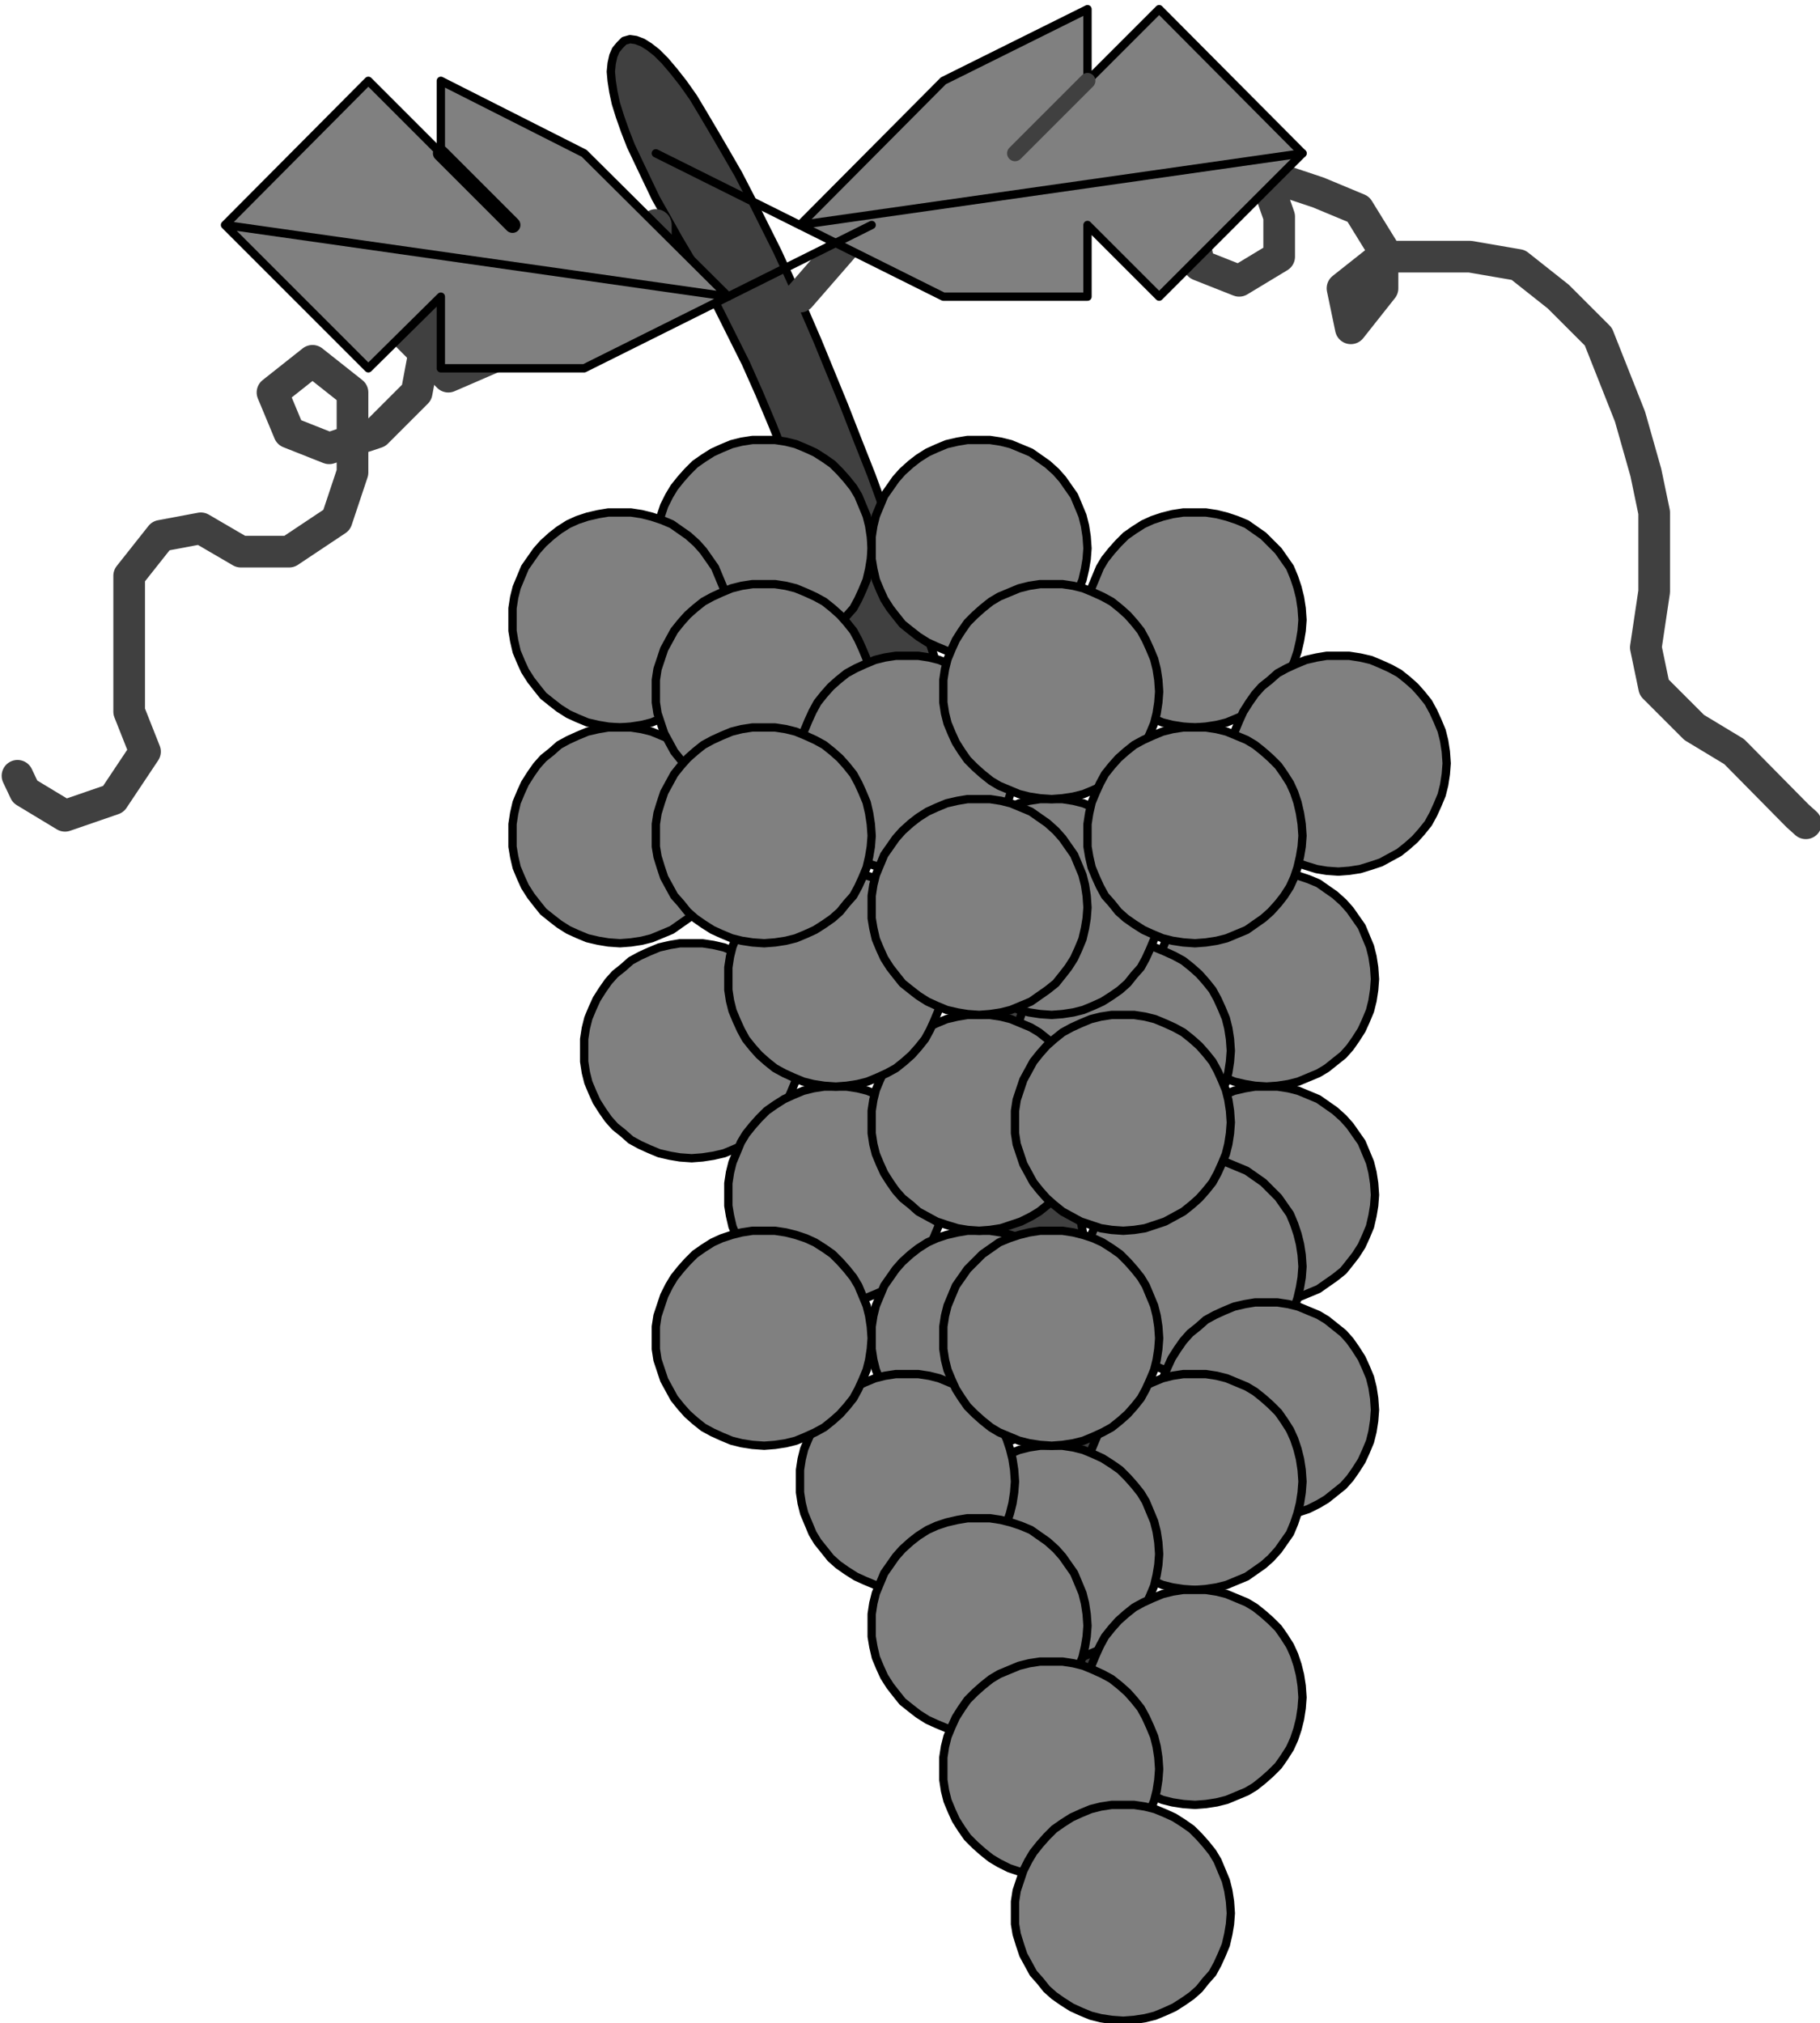 <svg xmlns="http://www.w3.org/2000/svg" width="145.6" height="161.867" fill-rule="evenodd" stroke-linecap="round" preserveAspectRatio="none" viewBox="0 0 2184 2428"><style>.pen2{stroke:#000;stroke-width:10;stroke-linejoin:round}.brush2{fill:gray}.pen3{stroke:none}.pen4{stroke:#404040;stroke-width:38;stroke-linejoin:round}</style><path d="m917 270-16-32-15-29-15-26-14-24-13-22-12-20-12-17-11-14-11-13-10-10-9-7-8-5-8-3-7-1-7 2-5 5-5 6-3 7-2 9-1 10 1 11 2 13 3 14 5 16 6 17 7 18 9 19 10 21 11 23 13 23 14 25 16 27 16 27 16 30 16 32 17 34 16 36 16 38 16 40 16 42 17 44 16 47 16 48 16 50 16 52 16 55 16 56 17 59 15 58 16 59 14 58 14 58 13 58 13 57 12 57 11 57 10 57 10 56 9 55 8 56 8 55 7 55 7 54 6 55 5 51 5 49 6 44 5 41 5 37 6 34 5 30 6 26 5 22 5 19 6 15 5 11 5 8 6 4h5l6-3 5-7 4-10 4-13 3-16 2-19 2-23 1-25v-59l-1-34-2-37-2-40-3-44-4-46-4-49-5-52-6-54-7-54-7-54-8-54-8-54-9-54-10-54-10-54-11-54-12-54-13-54-13-54-14-54-14-54-16-54-15-53-17-54-16-51-16-51-16-49-16-48-16-46-16-45-16-44-17-43-16-41-16-39-16-39-16-37-16-35-16-35-16-32z" style="stroke:none;fill:#404040"/><path fill="none" d="m917 270-16-32-15-29-15-26-14-24-13-22-12-20-12-17-11-14-11-13-10-10-9-7-8-5-8-3-7-1-7 2-5 5m0 0-5 6-3 7-2 9-1 10 1 11 2 13 3 14 5 16 6 17 7 18 9 19 10 21 11 23 13 23 14 25 16 27m0 0 16 27 16 30 16 32 17 34 16 36 16 38 16 40 16 42 17 44 16 47 16 48 16 50 16 52 16 55 16 56 17 59m0 0 15 58 16 59 14 58 14 58 13 58 13 57 12 57 11 57 10 57 10 56 9 55 8 56 8 55 7 55 7 54 6 55m0 0 5 51 5 49 6 44 5 41 5 37 6 34 5 30 6 26 5 22 5 19 6 15 5 11 5 8 6 4h5l6-3m0 0 5-7 4-10 4-13 3-16 2-19 2-23 1-25v-59l-1-34-2-37-2-40-3-44-4-46-4-49-5-52m0 0-6-54-7-54-7-54-8-54-8-54-9-54-10-54-10-54-11-54-12-54-13-54-13-54-14-54-14-54-16-54-15-53m0 0-17-54-16-51-16-51-16-49-16-48-16-46-16-45-16-44-17-43-16-41-16-39-16-39-16-37-16-35-16-35-16-32" class="pen2"/><path d="M917 528h-14l-13 2-12 3-12 5-11 5-11 7-10 7-9 9-8 9-8 10-6 10-6 12-4 12-4 12-2 13v27l2 12 4 13 4 12 6 11 6 11 8 9 8 10 9 8 10 7 11 7 11 5 12 5 12 3 13 2 14 1 13-1 13-2 12-3 12-5 11-5 11-7 10-7 9-8 8-10 8-9 6-11 5-11 5-12 3-13 2-12 1-13-1-14-2-13-3-12-5-12-5-12-6-10-8-10-8-9-9-9-10-7-11-7-11-5-12-5-12-3-13-2h-13z" class="pen3 brush2"/><path fill="none" d="M917 528h-14l-13 2-12 3-12 5-11 5-11 7-10 7-9 9-8 9-8 10-6 10-6 12-4 12-4 12-2 13v14m0 0v13l2 12 4 13 4 12 6 11 6 11 8 9 8 10 9 8 10 7 11 7 11 5 12 5 12 3 13 2 14 1m0 0 13-1 13-2 12-3 12-5 11-5 11-7 10-7 9-8 8-10 8-9 6-11 5-11 5-12 3-13 2-12 1-13m0 0-1-14-2-13-3-12-5-12-5-12-6-10-8-10-8-9-9-9-10-7-11-7-11-5-12-5-12-3-13-2h-13" class="pen2"/><path d="M1175 528h-14l-12 2-13 3-12 5-11 5-11 7-9 7-10 9-8 9-7 10-7 10-5 12-5 12-3 12-2 13v27l2 12 3 13 5 12 5 11 7 11 7 9 8 10 10 8 9 7 11 7 11 5 12 5 13 3 12 2 14 1 13-1 13-2 12-3 12-5 12-5 10-7 10-7 10-8 8-10 7-9 7-11 5-11 5-12 3-13 2-12 1-13-1-14-2-13-3-12-5-12-5-12-7-10-7-10-8-9-10-9-10-7-10-7-12-5-12-5-12-3-13-2h-13z" class="pen3 brush2"/><path fill="none" d="M1175 528h-14l-12 2-13 3-12 5-11 5-11 7-9 7-10 9-8 9-7 10-7 10-5 12-5 12-3 12-2 13v14m0 0v13l2 12 3 13 5 12 5 11 7 11 7 9 8 10 10 8 9 7 11 7 11 5 12 5 13 3 12 2 14 1m0 0 13-1 13-2 12-3 12-5 12-5 10-7 10-7 10-8 8-10 7-9 7-11 5-11 5-12 3-13 2-12 1-13m0 0-1-14-2-13-3-12-5-12-5-12-7-10-7-10-8-9-10-9-10-7-10-7-12-5-12-5-12-3-13-2h-13" class="pen2"/><path d="M744 615h-14l-12 2-13 3-12 4-11 5-11 7-9 7-10 9-8 9-7 10-7 10-5 12-5 12-3 12-2 13v27l2 12 3 13 5 12 5 11 7 11 7 9 8 10 10 8 9 7 11 7 11 5 12 5 13 3 12 2 14 1 13-1 13-2 12-3 12-5 12-5 10-7 10-7 10-8 8-10 7-9 7-11 5-11 5-12 3-13 2-12 1-13-1-14-2-13-3-12-5-12-5-12-7-10-7-10-8-9-10-9-10-7-10-7-12-5-12-4-12-3-13-2h-13z" class="pen3 brush2"/><path fill="none" d="M744 615h-14l-12 2-13 3-12 4-11 5-11 7-9 7-10 9-8 9-7 10-7 10-5 12-5 12-3 12-2 13v14m0 0v13l2 12 3 13 5 12 5 11 7 11 7 9 8 10 10 8 9 7 11 7 11 5 12 5 13 3 12 2 14 1m0 0 13-1 13-2 12-3 12-5 12-5 10-7 10-7 10-8 8-10 7-9 7-11 5-11 5-12 3-13 2-12 1-13m0 0-1-14-2-13-3-12-5-12-5-12-7-10-7-10-8-9-10-9-10-7-10-7-12-5-12-4-12-3-13-2h-13" class="pen2"/><path d="M1434 615h-14l-13 2-12 3-12 4-11 5-11 7-10 7-9 9-8 9-8 10-6 10-5 12-5 12-3 12-2 13v27l2 12 3 13 5 12 5 11 6 11 8 9 8 10 9 8 10 7 11 7 11 5 12 5 12 3 13 2 14 1 13-1 13-2 12-3 12-5 12-5 10-7 10-7 9-8 9-10 7-9 7-11 5-11 4-12 3-13 2-12 1-13-1-14-2-13-3-12-4-12-5-12-7-10-7-10-9-9-9-9-10-7-10-7-12-5-12-4-12-3-13-2h-13z" class="pen3 brush2"/><path fill="none" d="M1434 615h-14l-13 2-12 3-12 4-11 5-11 7-10 7-9 9-8 9-8 10-6 10-5 12-5 12-3 12-2 13v14m0 0v13l2 12 3 13 5 12 5 11 6 11 8 9 8 10 9 8 10 7 11 7 11 5 12 5 12 3 13 2 14 1m0 0 13-1 13-2 12-3 12-5 12-5 10-7 10-7 9-8 9-10 7-9 7-11 5-11 4-12 3-13 2-12 1-13m0 0-1-14-2-13-3-12-4-12-5-12-7-10-7-10-9-9-9-9-10-7-10-7-12-5-12-4-12-3-13-2h-13" class="pen2"/><path d="M744 873h-14l-12 2-13 3-12 5-11 5-11 6-9 8-10 8-8 9-7 10-7 11-5 11-5 12-3 13-2 13v27l2 12 3 13 5 12 5 11 7 11 7 9 8 10 10 8 9 7 11 7 11 5 12 5 13 3 12 2 14 1 13-1 13-2 12-3 12-5 12-5 10-7 10-7 10-8 8-10 7-9 7-11 5-11 5-12 3-13 2-12 1-13-1-14-2-13-3-13-5-12-5-11-7-11-7-10-8-9-10-8-10-8-10-6-12-5-12-5-12-3-13-2h-13z" class="pen3 brush2"/><path fill="none" d="M744 873h-14l-12 2-13 3-12 5-11 5-11 6-9 8-10 8-8 9-7 10-7 11-5 11-5 12-3 13-2 13v14m0 0v13l2 12 3 13 5 12 5 11 7 11 7 9 8 10 10 8 9 7 11 7 11 5 12 5 13 3 12 2 14 1m0 0 13-1 13-2 12-3 12-5 12-5 10-7 10-7 10-8 8-10 7-9 7-11 5-11 5-12 3-13 2-12 1-13m0 0-1-14-2-13-3-13-5-12-5-11-7-11-7-10-8-9-10-8-10-8-10-6-12-5-12-5-12-3-13-2h-13" class="pen2"/><path d="M830 1132h-14l-12 2-13 3-12 5-11 5-11 6-9 8-10 8-8 9-7 10-7 11-5 11-5 12-3 12-2 13v27l2 13 3 12 5 12 5 11 7 11 7 10 8 9 10 8 9 8 11 6 11 5 12 5 13 3 12 2 14 1 13-1 13-2 13-3 12-5 11-5 11-6 10-8 9-8 8-9 8-10 6-11 5-11 5-12 3-12 2-13 1-13-1-14-2-13-3-12-5-12-5-11-6-11-8-10-8-9-9-8-10-8-11-6-11-5-12-5-13-3-13-2h-13z" class="pen3 brush2"/><path fill="none" d="M830 1132h-14l-12 2-13 3-12 5-11 5-11 6-9 8-10 8-8 9-7 10-7 11-5 11-5 12-3 12-2 13v14m0 0v13l2 13 3 12 5 12 5 11 7 11 7 10 8 9 10 8 9 8 11 6 11 5 12 5 13 3 12 2 14 1m0 0 13-1 13-2 13-3 12-5 11-5 11-6 10-8 9-8 8-9 8-10 6-11 5-11 5-12 3-12 2-13 1-13m0 0-1-14-2-13-3-12-5-12-5-11-6-11-8-10-8-9-9-8-10-8-11-6-11-5-12-5-13-3-13-2h-13" class="pen2"/><path d="M1606 787h-14l-12 2-13 3-12 5-11 5-11 6-9 8-10 8-8 9-7 10-7 11-5 11-5 12-3 12-2 13v27l2 13 3 12 5 12 5 11 7 11 7 10 8 9 10 8 9 8 11 6 11 6 12 4 13 4 12 2 14 1 13-1 13-2 13-4 12-4 11-6 11-6 10-8 9-8 8-9 8-10 6-11 5-11 5-12 3-12 2-13 1-13-1-14-2-13-3-12-5-12-5-11-6-11-8-10-8-9-9-8-10-8-11-6-11-5-12-5-13-3-13-2h-13z" class="pen3 brush2"/><path fill="none" d="M1606 787h-14l-12 2-13 3-12 5-11 5-11 6-9 8-10 8-8 9-7 10-7 11-5 11-5 12-3 12-2 13v14m0 0v13l2 13 3 12 5 12 5 11 7 11 7 10 8 9 10 8 9 8 11 6 11 6 12 4 13 4 12 2 14 1m0 0 13-1 13-2 13-4 12-4 11-6 11-6 10-8 9-8 8-9 8-10 6-11 5-11 5-12 3-12 2-13 1-13m0 0-1-14-2-13-3-12-5-12-5-11-6-11-8-10-8-9-9-8-10-8-11-6-11-5-12-5-13-3-13-2h-13" class="pen2"/><path d="M1520 1046h-14l-12 2-13 3-12 4-11 5-11 7-9 7-10 9-8 9-7 10-7 10-5 12-5 12-3 12-2 13v27l2 13 3 12 5 12 5 11 7 11 7 10 8 9 10 8 9 8 11 6 11 5 12 5 13 3 12 2 14 1 13-1 13-2 12-3 12-5 12-5 10-6 10-8 10-8 8-9 7-10 7-11 5-11 5-12 3-12 2-13 1-13-1-14-2-13-3-12-5-12-5-12-7-10-7-10-8-9-10-9-10-7-10-7-12-5-12-4-12-3-13-2h-13z" class="pen3 brush2"/><path fill="none" d="M1520 1046h-14l-12 2-13 3-12 4-11 5-11 7-9 7-10 9-8 9-7 10-7 10-5 12-5 12-3 12-2 13v14m0 0v13l2 13 3 12 5 12 5 11 7 11 7 10 8 9 10 8 9 8 11 6 11 5 12 5 13 3 12 2 14 1m0 0 13-1 13-2 12-3 12-5 12-5 10-6 10-8 10-8 8-9 7-10 7-11 5-11 5-12 3-12 2-13 1-13m0 0-1-14-2-13-3-12-5-12-5-12-7-10-7-10-8-9-10-9-10-7-10-7-12-5-12-4-12-3-13-2h-13" class="pen2"/><path d="M1348 1132h-14l-13 2-12 3-12 5-11 5-11 6-10 8-9 8-8 9-8 10-6 11-6 11-4 12-4 12-2 13v27l2 13 4 12 4 12 6 11 6 11 8 10 8 9 9 8 10 8 11 6 11 5 12 5 12 3 13 2 14 1 13-1 13-2 12-3 12-5 11-5 11-6 10-8 9-8 8-9 8-10 6-11 5-11 5-12 3-12 2-13 1-13-1-14-2-13-3-12-5-12-5-11-6-11-8-10-8-9-9-8-10-8-11-6-11-5-12-5-12-3-13-2h-13z" class="pen3 brush2"/><path fill="none" d="M1348 1132h-14l-13 2-12 3-12 5-11 5-11 6-10 8-9 8-8 9-8 10-6 11-6 11-4 12-4 12-2 13v14m0 0v13l2 13 4 12 4 12 6 11 6 11 8 10 8 9 9 8 10 8 11 6 11 5 12 5 12 3 13 2 14 1m0 0 13-1 13-2 12-3 12-5 11-5 11-6 10-8 9-8 8-9 8-10 6-11 5-11 5-12 3-12 2-13 1-13m0 0-1-14-2-13-3-12-5-12-5-11-6-11-8-10-8-9-9-8-10-8-11-6-11-5-12-5-12-3-13-2h-13" class="pen2"/><path d="M1003 1304h-14l-13 2-12 3-12 5-11 5-11 7-10 7-9 9-8 9-8 10-6 10-5 12-5 12-3 12-2 13v27l2 12 3 13 5 12 5 11 6 11 8 9 8 10 9 8 10 7 11 7 11 5 12 5 12 3 13 2 14 1 13-1 13-2 12-3 12-5 11-5 11-7 10-7 9-8 8-10 8-9 6-11 5-11 5-12 3-13 2-12 1-13-1-14-2-13-3-12-5-12-5-12-6-10-8-10-8-9-9-9-10-7-11-7-11-5-12-5-12-3-13-2h-13z" class="pen3 brush2"/><path fill="none" d="M1003 1304h-14l-13 2-12 3-12 5-11 5-11 7-10 7-9 9-8 9-8 10-6 10-5 12-5 12-3 12-2 13v14m0 0v13l2 12 3 13 5 12 5 11 6 11 8 9 8 10 9 8 10 7 11 7 11 5 12 5 12 3 13 2 14 1m0 0 13-1 13-2 12-3 12-5 11-5 11-7 10-7 9-8 8-10 8-9 6-11 5-11 5-12 3-13 2-12 1-13m0 0-1-14-2-13-3-12-5-12-5-12-6-10-8-10-8-9-9-9-10-7-11-7-11-5-12-5-12-3-13-2h-13" class="pen2"/><path d="M1520 1304h-14l-12 2-13 3-12 5-11 5-11 7-9 7-10 9-8 9-7 10-7 10-5 12-5 12-3 12-2 13v27l2 12 3 13 5 12 5 11 7 11 7 9 8 10 10 8 9 7 11 7 11 5 12 5 13 3 12 2 14 1 13-1 13-2 12-3 12-5 12-5 10-7 10-7 10-8 8-10 7-9 7-11 5-11 5-12 3-13 2-12 1-13-1-14-2-13-3-12-5-12-5-12-7-10-7-10-8-9-10-9-10-7-10-7-12-5-12-5-12-3-13-2h-13z" class="pen3 brush2"/><path fill="none" d="M1520 1304h-14l-12 2-13 3-12 5-11 5-11 7-9 7-10 9-8 9-7 10-7 10-5 12-5 12-3 12-2 13v14m0 0v13l2 12 3 13 5 12 5 11 7 11 7 9 8 10 10 8 9 7 11 7 11 5 12 5 13 3 12 2 14 1m0 0 13-1 13-2 12-3 12-5 12-5 10-7 10-7 10-8 8-10 7-9 7-11 5-11 5-12 3-13 2-12 1-13m0 0-1-14-2-13-3-12-5-12-5-12-7-10-7-10-8-9-10-9-10-7-10-7-12-5-12-5-12-3-13-2h-13" class="pen2"/><path d="M1434 1390h-14l-13 2-12 3-12 5-11 5-11 7-10 7-9 9-8 9-8 10-6 10-5 12-5 12-3 12-2 13v27l2 12 3 13 5 12 5 11 6 11 8 9 8 10 9 8 10 7 11 7 11 5 12 5 12 3 13 2 14 1 13-1 13-2 12-3 12-5 12-5 10-7 10-7 9-8 9-10 7-9 7-11 5-11 4-12 3-13 2-12 1-13-1-14-2-13-3-12-4-12-5-12-7-10-7-10-9-9-9-9-10-7-10-7-12-5-12-5-12-3-13-2h-13z" class="pen3 brush2"/><path fill="none" d="M1434 1390h-14l-13 2-12 3-12 5-11 5-11 7-10 7-9 9-8 9-8 10-6 10-5 12-5 12-3 12-2 13v14m0 0v13l2 12 3 13 5 12 5 11 6 11 8 9 8 10 9 8 10 7 11 7 11 5 12 5 12 3 13 2 14 1m0 0 13-1 13-2 12-3 12-5 12-5 10-7 10-7 9-8 9-10 7-9 7-11 5-11 4-12 3-13 2-12 1-13m0 0-1-14-2-13-3-12-4-12-5-12-7-10-7-10-9-9-9-9-10-7-10-7-12-5-12-5-12-3-13-2h-13" class="pen2"/><path d="M1175 1477h-14l-12 2-13 3-12 4-11 5-11 7-9 7-10 9-8 9-7 10-7 10-5 12-5 12-3 12-2 13v27l2 13 3 12 5 12 5 11 7 11 7 10 8 9 10 8 9 8 11 6 11 5 12 5 13 3 12 2 14 1 13-1 13-2 12-3 12-5 12-5 10-6 10-8 10-8 8-9 7-10 7-11 5-11 5-12 3-12 2-13 1-13-1-14-2-13-3-12-5-12-5-12-7-10-7-10-8-9-10-9-10-7-10-7-12-5-12-4-12-3-13-2h-13z" class="pen3 brush2"/><path fill="none" d="M1175 1477h-14l-12 2-13 3-12 4-11 5-11 7-9 7-10 9-8 9-7 10-7 10-5 12-5 12-3 12-2 13v14m0 0v13l2 13 3 12 5 12 5 11 7 11 7 10 8 9 10 8 9 8 11 6 11 5 12 5 13 3 12 2 14 1m0 0 13-1 13-2 12-3 12-5 12-5 10-6 10-8 10-8 8-9 7-10 7-11 5-11 5-12 3-12 2-13 1-13m0 0-1-14-2-13-3-12-5-12-5-12-7-10-7-10-8-9-10-9-10-7-10-7-12-5-12-4-12-3-13-2h-13" class="pen2"/><path d="M1520 1563h-14l-12 2-13 3-12 5-11 5-11 6-9 8-10 8-8 9-7 10-7 11-5 11-5 12-3 12-2 13v27l2 13 3 12 5 12 5 11 7 11 7 10 8 9 10 8 9 8 11 6 11 6 12 4 13 4 12 2 14 1 13-1 13-2 12-4 12-4 12-6 10-6 10-8 10-8 8-9 7-10 7-11 5-11 5-12 3-12 2-13 1-13-1-14-2-13-3-12-5-12-5-11-7-11-7-10-8-9-10-8-10-8-10-6-12-5-12-5-12-3-13-2h-13z" class="pen3 brush2"/><path fill="none" d="M1520 1563h-14l-12 2-13 3-12 5-11 5-11 6-9 8-10 8-8 9-7 10-7 11-5 11-5 12-3 12-2 13v14m0 0v13l2 13 3 12 5 12 5 11 7 11 7 10 8 9 10 8 9 8 11 6 11 6 12 4 13 4 12 2 14 1m0 0 13-1 13-2 12-4 12-4 12-6 10-6 10-8 10-8 8-9 7-10 7-11 5-11 5-12 3-12 2-13 1-13m0 0-1-14-2-13-3-12-5-12-5-11-7-11-7-10-8-9-10-8-10-8-10-6-12-5-12-5-12-3-13-2h-13" class="pen2"/><path d="M1434 1649h-14l-13 2-12 3-12 5-11 5-11 6-10 8-9 8-8 9-8 10-6 11-5 11-5 12-3 12-2 13v27l2 13 3 12 5 12 5 12 6 10 8 10 8 10 9 8 10 7 11 7 11 5 12 5 12 3 13 2 14 1 13-1 13-2 12-3 12-5 12-5 10-7 10-7 9-8 9-10 7-10 7-10 5-12 4-12 3-12 2-13 1-13-1-14-2-13-3-12-4-12-5-11-7-11-7-10-9-9-9-8-10-8-10-6-12-5-12-5-12-3-13-2h-13z" class="pen3 brush2"/><path fill="none" d="M1434 1649h-14l-13 2-12 3-12 5-11 5-11 6-10 8-9 8-8 9-8 10-6 11-5 11-5 12-3 12-2 13v14m0 0v13l2 13 3 12 5 12 5 12 6 10 8 10 8 10 9 8 10 7 11 7 11 5 12 5 12 3 13 2 14 1m0 0 13-1 13-2 12-3 12-5 12-5 10-7 10-7 9-8 9-10 7-10 7-10 5-12 4-12 3-12 2-13 1-13m0 0-1-14-2-13-3-12-4-12-5-11-7-11-7-10-9-9-9-8-10-8-10-6-12-5-12-5-12-3-13-2h-13" class="pen2"/><path d="M1262 1735h-14l-13 2-12 3-12 5-12 5-10 7-10 7-9 9-9 9-7 10-7 10-5 12-5 12-3 12-2 13v27l2 12 3 13 5 12 5 11 7 11 7 9 9 10 9 8 10 7 10 7 12 5 12 5 12 3 13 2 14 1 13-1 13-2 12-3 12-5 11-5 11-7 10-7 9-8 8-10 8-9 6-11 5-11 5-12 3-13 2-12 1-13-1-14-2-13-3-12-5-12-5-12-6-10-8-10-8-9-9-9-10-7-11-7-11-5-12-5-12-3-13-2h-13z" class="pen3 brush2"/><path fill="none" d="M1262 1735h-14l-13 2-12 3-12 5-12 5-10 7-10 7-9 9-9 9-7 10-7 10-5 12-5 12-3 12-2 13v14m0 0v13l2 12 3 13 5 12 5 11 7 11 7 9 9 10 9 8 10 7 10 7 12 5 12 5 12 3 13 2 14 1m0 0 13-1 13-2 12-3 12-5 11-5 11-7 10-7 9-8 8-10 8-9 6-11 5-11 5-12 3-13 2-12 1-13m0 0-1-14-2-13-3-12-5-12-5-12-6-10-8-10-8-9-9-9-10-7-11-7-11-5-12-5-12-3-13-2h-13" class="pen2"/><path d="M1434 1908h-14l-13 2-12 3-12 5-11 5-11 6-10 8-9 8-8 9-8 10-6 11-5 11-5 12-3 12-2 13v27l2 13 3 12 5 12 5 11 6 11 8 10 8 9 9 8 10 8 11 6 11 5 12 5 12 3 13 2 14 1 13-1 13-2 12-3 12-5 12-5 10-6 10-8 9-8 9-9 7-10 7-11 5-11 4-12 3-12 2-13 1-13-1-14-2-13-3-12-4-12-5-11-7-11-7-10-9-9-9-8-10-8-10-6-12-5-12-5-12-3-13-2h-13z" class="pen3 brush2"/><path fill="none" d="M1434 1908h-14l-13 2-12 3-12 5-11 5-11 6-10 8-9 8-8 9-8 10-6 11-5 11-5 12-3 12-2 13v14m0 0v13l2 13 3 12 5 12 5 11 6 11 8 10 8 9 9 8 10 8 11 6 11 5 12 5 12 3 13 2 14 1m0 0 13-1 13-2 12-3 12-5 12-5 10-6 10-8 9-8 9-9 7-10 7-11 5-11 4-12 3-12 2-13 1-13m0 0-1-14-2-13-3-12-4-12-5-11-7-11-7-10-9-9-9-8-10-8-10-6-12-5-12-5-12-3-13-2h-13" class="pen2"/><path d="M1089 1649h-14l-13 2-12 3-12 5-11 5-11 6-10 8-9 8-8 9-8 10-6 11-5 11-5 12-3 12-2 13v27l2 13 3 12 5 12 5 12 6 10 8 10 8 10 9 8 10 7 11 7 11 5 12 5 12 3 13 2 14 1 13-1 13-2 12-3 12-5 12-5 10-7 10-7 9-8 9-10 7-10 7-10 5-12 4-12 3-12 2-13 1-13-1-14-2-13-3-12-4-12-5-11-7-11-7-10-9-9-9-8-10-8-10-6-12-5-12-5-12-3-13-2h-13z" class="pen3 brush2"/><path fill="none" d="M1089 1649h-14l-13 2-12 3-12 5-11 5-11 6-10 8-9 8-8 9-8 10-6 11-5 11-5 12-3 12-2 13v14m0 0v13l2 13 3 12 5 12 5 12 6 10 8 10 8 10 9 8 10 7 11 7 11 5 12 5 12 3 13 2 14 1m0 0 13-1 13-2 12-3 12-5 12-5 10-7 10-7 9-8 9-10 7-10 7-10 5-12 4-12 3-12 2-13 1-13m0 0-1-14-2-13-3-12-4-12-5-11-7-11-7-10-9-9-9-8-10-8-10-6-12-5-12-5-12-3-13-2h-13" class="pen2"/><path d="M1175 1822h-14l-12 2-13 3-12 4-11 5-11 7-9 7-10 9-8 9-7 10-7 10-5 12-5 12-3 12-2 13v27l2 12 3 13 5 12 5 11 7 11 7 9 8 10 10 8 9 7 11 7 11 5 12 5 13 3 12 2 14 1 13-1 13-2 12-3 12-5 12-5 10-7 10-7 10-8 8-10 7-9 7-11 5-11 5-12 3-13 2-12 1-13-1-14-2-13-3-12-5-12-5-12-7-10-7-10-8-9-10-9-10-7-10-7-12-5-12-4-12-3-13-2h-13z" class="pen3 brush2"/><path fill="none" d="M1175 1822h-14l-12 2-13 3-12 4-11 5-11 7-9 7-10 9-8 9-7 10-7 10-5 12-5 12-3 12-2 13v14m0 0v13l2 12 3 13 5 12 5 11 7 11 7 9 8 10 10 8 9 7 11 7 11 5 12 5 13 3 12 2 14 1m0 0 13-1 13-2 12-3 12-5 12-5 10-7 10-7 10-8 8-10 7-9 7-11 5-11 5-12 3-13 2-12 1-13m0 0-1-14-2-13-3-12-5-12-5-12-7-10-7-10-8-9-10-9-10-7-10-7-12-5-12-4-12-3-13-2h-13" class="pen2"/><path d="M1262 1994h-14l-13 2-12 3-12 5-12 5-10 6-10 8-9 8-9 9-7 10-7 11-5 11-5 12-3 12-2 13v27l2 13 3 12 5 12 5 11 7 11 7 10 9 9 9 8 10 8 10 6 12 6 12 4 12 4 13 2 14 1 13-1 13-2 12-4 12-4 11-6 11-6 10-8 9-8 8-9 8-10 6-11 5-11 5-12 3-12 2-13 1-13-1-14-2-13-3-12-5-12-5-11-6-11-8-10-8-9-9-8-10-8-11-6-11-5-12-5-12-3-13-2h-13z" class="pen3 brush2"/><path fill="none" d="M1262 1994h-14l-13 2-12 3-12 5-12 5-10 6-10 8-9 8-9 9-7 10-7 11-5 11-5 12-3 12-2 13v14m0 0v13l2 13 3 12 5 12 5 11 7 11 7 10 9 9 9 8 10 8 10 6 12 6 12 4 12 4 13 2 14 1m0 0 13-1 13-2 12-4 12-4 11-6 11-6 10-8 9-8 8-9 8-10 6-11 5-11 5-12 3-12 2-13 1-13m0 0-1-14-2-13-3-12-5-12-5-11-6-11-8-10-8-9-9-8-10-8-11-6-11-5-12-5-12-3-13-2h-13" class="pen2"/><path d="M1348 2166h-14l-13 2-12 3-12 5-11 5-11 7-10 7-9 9-8 9-8 10-6 10-6 12-4 12-4 12-2 13v27l2 12 4 13 4 12 6 11 6 11 8 9 8 10 9 8 10 7 11 7 11 5 12 5 12 3 13 2 14 1 13-1 13-2 12-3 12-5 11-5 11-7 10-7 9-8 8-10 8-9 6-11 5-11 5-12 3-13 2-12 1-13-1-14-2-13-3-12-5-12-5-12-6-10-8-10-8-9-9-9-10-7-11-7-11-5-12-5-12-3-13-2h-13z" class="pen3 brush2"/><path fill="none" d="M1348 2166h-14l-13 2-12 3-12 5-11 5-11 7-10 7-9 9-8 9-8 10-6 10-6 12-4 12-4 12-2 13v14m0 0v13l2 12 4 13 4 12 6 11 6 11 8 9 8 10 9 8 10 7 11 7 11 5 12 5 12 3 13 2 14 1m0 0 13-1 13-2 12-3 12-5 11-5 11-7 10-7 9-8 8-10 8-9 6-11 5-11 5-12 3-13 2-12 1-13m0 0-1-14-2-13-3-12-5-12-5-12-6-10-8-10-8-9-9-9-10-7-11-7-11-5-12-5-12-3-13-2h-13" class="pen2"/><path d="M917 1477h-14l-13 2-12 3-12 4-11 5-11 7-10 7-9 9-8 9-8 10-6 10-6 12-4 12-4 12-2 13v27l2 13 4 12 4 12 6 11 6 11 8 10 8 9 9 8 10 8 11 6 11 5 12 5 12 3 13 2 14 1 13-1 13-2 12-3 12-5 11-5 11-6 10-8 9-8 8-9 8-10 6-11 5-11 5-12 3-12 2-13 1-13-1-14-2-13-3-12-5-12-5-12-6-10-8-10-8-9-9-9-10-7-11-7-11-5-12-4-12-3-13-2h-13z" class="pen3 brush2"/><path fill="none" d="M917 1477h-14l-13 2-12 3-12 4-11 5-11 7-10 7-9 9-8 9-8 10-6 10-6 12-4 12-4 12-2 13v14m0 0v13l2 13 4 12 4 12 6 11 6 11 8 10 8 9 9 8 10 8 11 6 11 5 12 5 12 3 13 2 14 1m0 0 13-1 13-2 12-3 12-5 11-5 11-6 10-8 9-8 8-9 8-10 6-11 5-11 5-12 3-12 2-13 1-13m0 0-1-14-2-13-3-12-5-12-5-12-6-10-8-10-8-9-9-9-10-7-11-7-11-5-12-4-12-3-13-2h-13" class="pen2"/><path d="M1262 959h-14l-13 2-12 3-12 5-12 5-10 7-10 7-9 9-9 9-7 10-7 10-5 12-5 12-3 12-2 13v27l2 12 3 13 5 12 5 11 7 11 7 9 9 10 9 8 10 7 10 7 12 5 12 5 12 3 13 2 14 1 13-1 13-2 12-3 12-5 11-5 11-7 10-7 9-8 8-10 8-9 6-11 5-11 5-12 3-13 2-12 1-13-1-14-2-13-3-12-5-12-5-12-6-10-8-10-8-9-9-9-10-7-11-7-11-5-12-5-12-3-13-2h-13z" class="pen3 brush2"/><path fill="none" d="M1262 959h-14l-13 2-12 3-12 5-12 5-10 7-10 7-9 9-9 9-7 10-7 10-5 12-5 12-3 12-2 13v14m0 0v13l2 12 3 13 5 12 5 11 7 11 7 9 9 10 9 8 10 7 10 7 12 5 12 5 12 3 13 2 14 1m0 0 13-1 13-2 12-3 12-5 11-5 11-7 10-7 9-8 8-10 8-9 6-11 5-11 5-12 3-13 2-12 1-13m0 0-1-14-2-13-3-12-5-12-5-12-6-10-8-10-8-9-9-9-10-7-11-7-11-5-12-5-12-3-13-2h-13" class="pen2"/><path d="M917 701h-14l-13 2-12 3-12 5-11 5-11 6-10 8-9 8-8 9-8 10-6 11-6 11-4 12-4 12-2 13v27l2 13 4 12 4 12 6 11 6 11 8 10 8 9 9 8 10 8 11 6 11 5 12 5 12 3 13 2 14 1 13-1 13-2 12-3 12-5 11-5 11-6 10-8 9-8 8-9 8-10 6-11 5-11 5-12 3-12 2-13 1-13-1-14-2-13-3-12-5-12-5-11-6-11-8-10-8-9-9-8-10-8-11-6-11-5-12-5-12-3-13-2h-13z" class="pen3 brush2"/><path fill="none" d="M917 701h-14l-13 2-12 3-12 5-11 5-11 6-10 8-9 8-8 9-8 10-6 11-6 11-4 12-4 12-2 13v14m0 0v13l2 13 4 12 4 12 6 11 6 11 8 10 8 9 9 8 10 8 11 6 11 5 12 5 12 3 13 2 14 1m0 0 13-1 13-2 12-3 12-5 11-5 11-6 10-8 9-8 8-9 8-10 6-11 5-11 5-12 3-12 2-13 1-13m0 0-1-14-2-13-3-12-5-12-5-11-6-11-8-10-8-9-9-8-10-8-11-6-11-5-12-5-12-3-13-2h-13" class="pen2"/><path d="M1089 787h-14l-13 2-12 3-12 5-11 5-11 6-10 8-9 8-8 9-8 10-6 11-5 11-5 12-3 12-2 13v27l2 13 3 12 5 12 5 11 6 11 8 10 8 9 9 8 10 8 11 6 11 6 12 4 12 4 13 2 14 1 13-1 13-2 12-4 12-4 12-6 10-6 10-8 9-8 9-9 7-10 7-11 5-11 4-12 3-12 2-13 1-13-1-14-2-13-3-12-4-12-5-11-7-11-7-10-9-9-9-8-10-8-10-6-12-5-12-5-12-3-13-2h-13z" class="pen3 brush2"/><path fill="none" d="M1089 787h-14l-13 2-12 3-12 5-11 5-11 6-10 8-9 8-8 9-8 10-6 11-5 11-5 12-3 12-2 13v14m0 0v13l2 13 3 12 5 12 5 11 6 11 8 10 8 9 9 8 10 8 11 6 11 6 12 4 12 4 13 2 14 1m0 0 13-1 13-2 12-4 12-4 12-6 10-6 10-8 9-8 9-9 7-10 7-11 5-11 4-12 3-12 2-13 1-13m0 0-1-14-2-13-3-12-4-12-5-11-7-11-7-10-9-9-9-8-10-8-10-6-12-5-12-5-12-3-13-2h-13" class="pen2"/><path d="M1175 1218h-14l-12 2-13 3-12 5-11 5-11 6-9 8-10 8-8 9-7 10-7 11-5 11-5 12-3 12-2 13v27l2 13 3 12 5 12 5 11 7 11 7 10 8 9 10 8 9 8 11 6 11 6 12 4 13 4 12 2 14 1 13-1 13-2 12-4 12-4 12-6 10-6 10-8 10-8 8-9 7-10 7-11 5-11 5-12 3-12 2-13 1-13-1-14-2-13-3-12-5-12-5-11-7-11-7-10-8-9-10-8-10-8-10-6-12-5-12-5-12-3-13-2h-13z" class="pen3 brush2"/><path fill="none" d="M1175 1218h-14l-12 2-13 3-12 5-11 5-11 6-9 8-10 8-8 9-7 10-7 11-5 11-5 12-3 12-2 13v14m0 0v13l2 13 3 12 5 12 5 11 7 11 7 10 8 9 10 8 9 8 11 6 11 6 12 4 13 4 12 2 14 1m0 0 13-1 13-2 12-4 12-4 12-6 10-6 10-8 10-8 8-9 7-10 7-11 5-11 5-12 3-12 2-13 1-13m0 0-1-14-2-13-3-12-5-12-5-11-7-11-7-10-8-9-10-8-10-8-10-6-12-5-12-5-12-3-13-2h-13" class="pen2"/><path d="M1262 701h-14l-13 2-12 3-12 5-12 5-10 6-10 8-9 8-9 9-7 10-7 11-5 11-5 12-3 12-2 13v27l2 13 3 12 5 12 5 11 7 11 7 10 9 9 9 8 10 8 10 6 12 5 12 5 12 3 13 2 14 1 13-1 13-2 12-3 12-5 11-5 11-6 10-8 9-8 8-9 8-10 6-11 5-11 5-12 3-12 2-13 1-13-1-14-2-13-3-12-5-12-5-11-6-11-8-10-8-9-9-8-10-8-11-6-11-5-12-5-12-3-13-2h-13z" class="pen3 brush2"/><path fill="none" d="M1262 701h-14l-13 2-12 3-12 5-12 5-10 6-10 8-9 8-9 9-7 10-7 11-5 11-5 12-3 12-2 13v14m0 0v13l2 13 3 12 5 12 5 11 7 11 7 10 9 9 9 8 10 8 10 6 12 5 12 5 12 3 13 2 14 1m0 0 13-1 13-2 12-3 12-5 11-5 11-6 10-8 9-8 8-9 8-10 6-11 5-11 5-12 3-12 2-13 1-13m0 0-1-14-2-13-3-12-5-12-5-11-6-11-8-10-8-9-9-8-10-8-11-6-11-5-12-5-12-3-13-2h-13" class="pen2"/><path d="M1434 873h-14l-13 2-12 3-12 5-11 5-11 6-10 8-9 8-8 9-8 10-6 11-5 11-5 12-3 13-2 13v27l2 12 3 13 5 12 5 11 6 11 8 9 8 10 9 8 10 7 11 7 11 5 12 5 12 3 13 2 14 1 13-1 13-2 12-3 12-5 12-5 10-7 10-7 9-8 9-10 7-9 7-11 5-11 4-12 3-13 2-12 1-13-1-14-2-13-3-13-4-12-5-11-7-11-7-10-9-9-9-8-10-8-10-6-12-5-12-5-12-3-13-2h-13z" class="pen3 brush2"/><path fill="none" d="M1434 873h-14l-13 2-12 3-12 5-11 5-11 6-10 8-9 8-8 9-8 10-6 11-5 11-5 12-3 13-2 13v14m0 0v13l2 12 3 13 5 12 5 11 6 11 8 9 8 10 9 8 10 7 11 7 11 5 12 5 12 3 13 2 14 1m0 0 13-1 13-2 12-3 12-5 12-5 10-7 10-7 9-8 9-10 7-9 7-11 5-11 4-12 3-13 2-12 1-13m0 0-1-14-2-13-3-13-4-12-5-11-7-11-7-10-9-9-9-8-10-8-10-6-12-5-12-5-12-3-13-2h-13" class="pen2"/><path d="M1003 1046h-14l-13 2-12 3-12 4-11 5-11 7-10 7-9 9-8 9-8 10-6 10-5 12-5 12-3 12-2 13v27l2 13 3 12 5 12 5 11 6 11 8 10 8 9 9 8 10 8 11 6 11 5 12 5 12 3 13 2 14 1 13-1 13-2 12-3 12-5 11-5 11-6 10-8 9-8 8-9 8-10 6-11 5-11 5-12 3-12 2-13 1-13-1-14-2-13-3-12-5-12-5-12-6-10-8-10-8-9-9-9-10-7-11-7-11-5-12-4-12-3-13-2h-13z" class="pen3 brush2"/><path fill="none" d="M1003 1046h-14l-13 2-12 3-12 4-11 5-11 7-10 7-9 9-8 9-8 10-6 10-5 12-5 12-3 12-2 13v14m0 0v13l2 13 3 12 5 12 5 11 6 11 8 10 8 9 9 8 10 8 11 6 11 5 12 5 12 3 13 2 14 1m0 0 13-1 13-2 12-3 12-5 11-5 11-6 10-8 9-8 8-9 8-10 6-11 5-11 5-12 3-12 2-13 1-13m0 0-1-14-2-13-3-12-5-12-5-12-6-10-8-10-8-9-9-9-10-7-11-7-11-5-12-4-12-3-13-2h-13" class="pen2"/><path d="M917 873h-14l-13 2-12 3-12 5-11 5-11 6-10 8-9 8-8 9-8 10-6 11-6 11-4 12-4 13-2 13v27l2 12 4 13 4 12 6 11 6 11 8 9 8 10 9 8 10 7 11 7 11 5 12 5 12 3 13 2 14 1 13-1 13-2 12-3 12-5 11-5 11-7 10-7 9-8 8-10 8-9 6-11 5-11 5-12 3-13 2-12 1-13-1-14-2-13-3-13-5-12-5-11-6-11-8-10-8-9-9-8-10-8-11-6-11-5-12-5-12-3-13-2h-13z" class="pen3 brush2"/><path fill="none" d="M917 873h-14l-13 2-12 3-12 5-11 5-11 6-10 8-9 8-8 9-8 10-6 11-6 11-4 12-4 13-2 13v14m0 0v13l2 12 4 13 4 12 6 11 6 11 8 9 8 10 9 8 10 7 11 7 11 5 12 5 12 3 13 2 14 1m0 0 13-1 13-2 12-3 12-5 11-5 11-7 10-7 9-8 8-10 8-9 6-11 5-11 5-12 3-13 2-12 1-13m0 0-1-14-2-13-3-13-5-12-5-11-6-11-8-10-8-9-9-8-10-8-11-6-11-5-12-5-12-3-13-2h-13" class="pen2"/><path d="M1262 1477h-14l-13 2-12 3-12 4-12 5-10 7-10 7-9 9-9 9-7 10-7 10-5 12-5 12-3 12-2 13v27l2 13 3 12 5 12 5 11 7 11 7 10 9 9 9 8 10 8 10 6 12 5 12 5 12 3 13 2 14 1 13-1 13-2 12-3 12-5 11-5 11-6 10-8 9-8 8-9 8-10 6-11 5-11 5-12 3-12 2-13 1-13-1-14-2-13-3-12-5-12-5-12-6-10-8-10-8-9-9-9-10-7-11-7-11-5-12-4-12-3-13-2h-13z" class="pen3 brush2"/><path fill="none" d="M1262 1477h-14l-13 2-12 3-12 4-12 5-10 7-10 7-9 9-9 9-7 10-7 10-5 12-5 12-3 12-2 13v14m0 0v13l2 13 3 12 5 12 5 11 7 11 7 10 9 9 9 8 10 8 10 6 12 5 12 5 12 3 13 2 14 1m0 0 13-1 13-2 12-3 12-5 11-5 11-6 10-8 9-8 8-9 8-10 6-11 5-11 5-12 3-12 2-13 1-13m0 0-1-14-2-13-3-12-5-12-5-12-6-10-8-10-8-9-9-9-10-7-11-7-11-5-12-4-12-3-13-2h-13" class="pen2"/><path d="M1175 959h-14l-12 2-13 3-12 5-11 5-11 7-9 7-10 9-8 9-7 10-7 10-5 12-5 12-3 12-2 13v27l2 12 3 13 5 12 5 11 7 11 7 9 8 10 10 8 9 7 11 7 11 5 12 5 13 3 12 2 14 1 13-1 13-2 12-3 12-5 12-5 10-7 10-7 10-8 8-10 7-9 7-11 5-11 5-12 3-13 2-12 1-13-1-14-2-13-3-12-5-12-5-12-7-10-7-10-8-9-10-9-10-7-10-7-12-5-12-5-12-3-13-2h-13z" class="pen3 brush2"/><path fill="none" d="M1175 959h-14l-12 2-13 3-12 5-11 5-11 7-9 7-10 9-8 9-7 10-7 10-5 12-5 12-3 12-2 13v14m0 0v13l2 12 3 13 5 12 5 11 7 11 7 9 8 10 10 8 9 7 11 7 11 5 12 5 13 3 12 2 14 1m0 0 13-1 13-2 12-3 12-5 12-5 10-7 10-7 10-8 8-10 7-9 7-11 5-11 5-12 3-13 2-12 1-13m0 0-1-14-2-13-3-12-5-12-5-12-7-10-7-10-8-9-10-9-10-7-10-7-12-5-12-5-12-3-13-2h-13" class="pen2"/><path d="M1348 1218h-14l-13 2-12 3-12 5-11 5-11 6-10 8-9 8-8 9-8 10-6 11-6 11-4 12-4 12-2 13v27l2 13 4 12 4 12 6 11 6 11 8 10 8 9 9 8 10 8 11 6 11 6 12 4 12 4 13 2 14 1 13-1 13-2 12-4 12-4 11-6 11-6 10-8 9-8 8-9 8-10 6-11 5-11 5-12 3-12 2-13 1-13-1-14-2-13-3-12-5-12-5-11-6-11-8-10-8-9-9-8-10-8-11-6-11-5-12-5-12-3-13-2h-13z" class="pen3 brush2"/><path fill="none" d="M1348 1218h-14l-13 2-12 3-12 5-11 5-11 6-10 8-9 8-8 9-8 10-6 11-6 11-4 12-4 12-2 13v14m0 0v13l2 13 4 12 4 12 6 11 6 11 8 10 8 9 9 8 10 8 11 6 11 6 12 4 12 4 13 2 14 1m0 0 13-1 13-2 12-4 12-4 11-6 11-6 10-8 9-8 8-9 8-10 6-11 5-11 5-12 3-12 2-13 1-13m0 0-1-14-2-13-3-12-5-12-5-11-6-11-8-10-8-9-9-8-10-8-11-6-11-5-12-5-12-3-13-2h-13" class="pen2"/><path fill="none" d="m960 356 67-77 76-105 48-38 48-10 48-10h48l67 10 48 10 67 19m0 0 38 48 20 57v48l-48 29-48-19-10-48 48-39 48-19 57 19m0 0 48 20 29 47v48l-38 48-10-48 48-38h105l58 10m0 0 48 38 48 48 19 48 19 48 19 67 10 48v95l-10 67m0 0 10 48 48 48 48 29 76 77 10 9M787 270v67l-105 48-77 38-67 29-48-48-28-48 9-48 38 58v57" class="pen4"/><path fill="none" d="m509 423-9 48-48 48-57 19-48-19-20-48 48-38 48 38v96m0 0-19 57-57 38h-58l-48-28-48 9-38 48v163m0 0 19 48-38 57-58 20-48-29-9-19" class="pen4"/><path d="m787 184 345 172h173v-86l86 86 172-172-172-173-86 86V11l-173 86-172 173-173-86z" class="pen3 brush2"/><path fill="none" d="m787 184 345 172h173v-86l86 86 172-172-172-173-86 86V11l-173 86m0 0L960 270" class="pen2"/><path d="M1046 270 701 442H529v-86l-87 86-172-172L442 97l87 87V97l172 87 173 172 172-86z" class="pen3 brush2"/><path fill="none" d="M1046 270 701 442H529v-86l-87 86-172-172L442 97l87 87V97l172 87m0 0 173 172m86-86 603-86M874 356l-604-86" class="pen2"/><path fill="none" d="m529 184 86 86" style="stroke:#000;stroke-width:19;stroke-linejoin:round"/><path fill="none" d="m1305 97-87 87" style="stroke:#404040;stroke-width:19;stroke-linejoin:round"/></svg>
